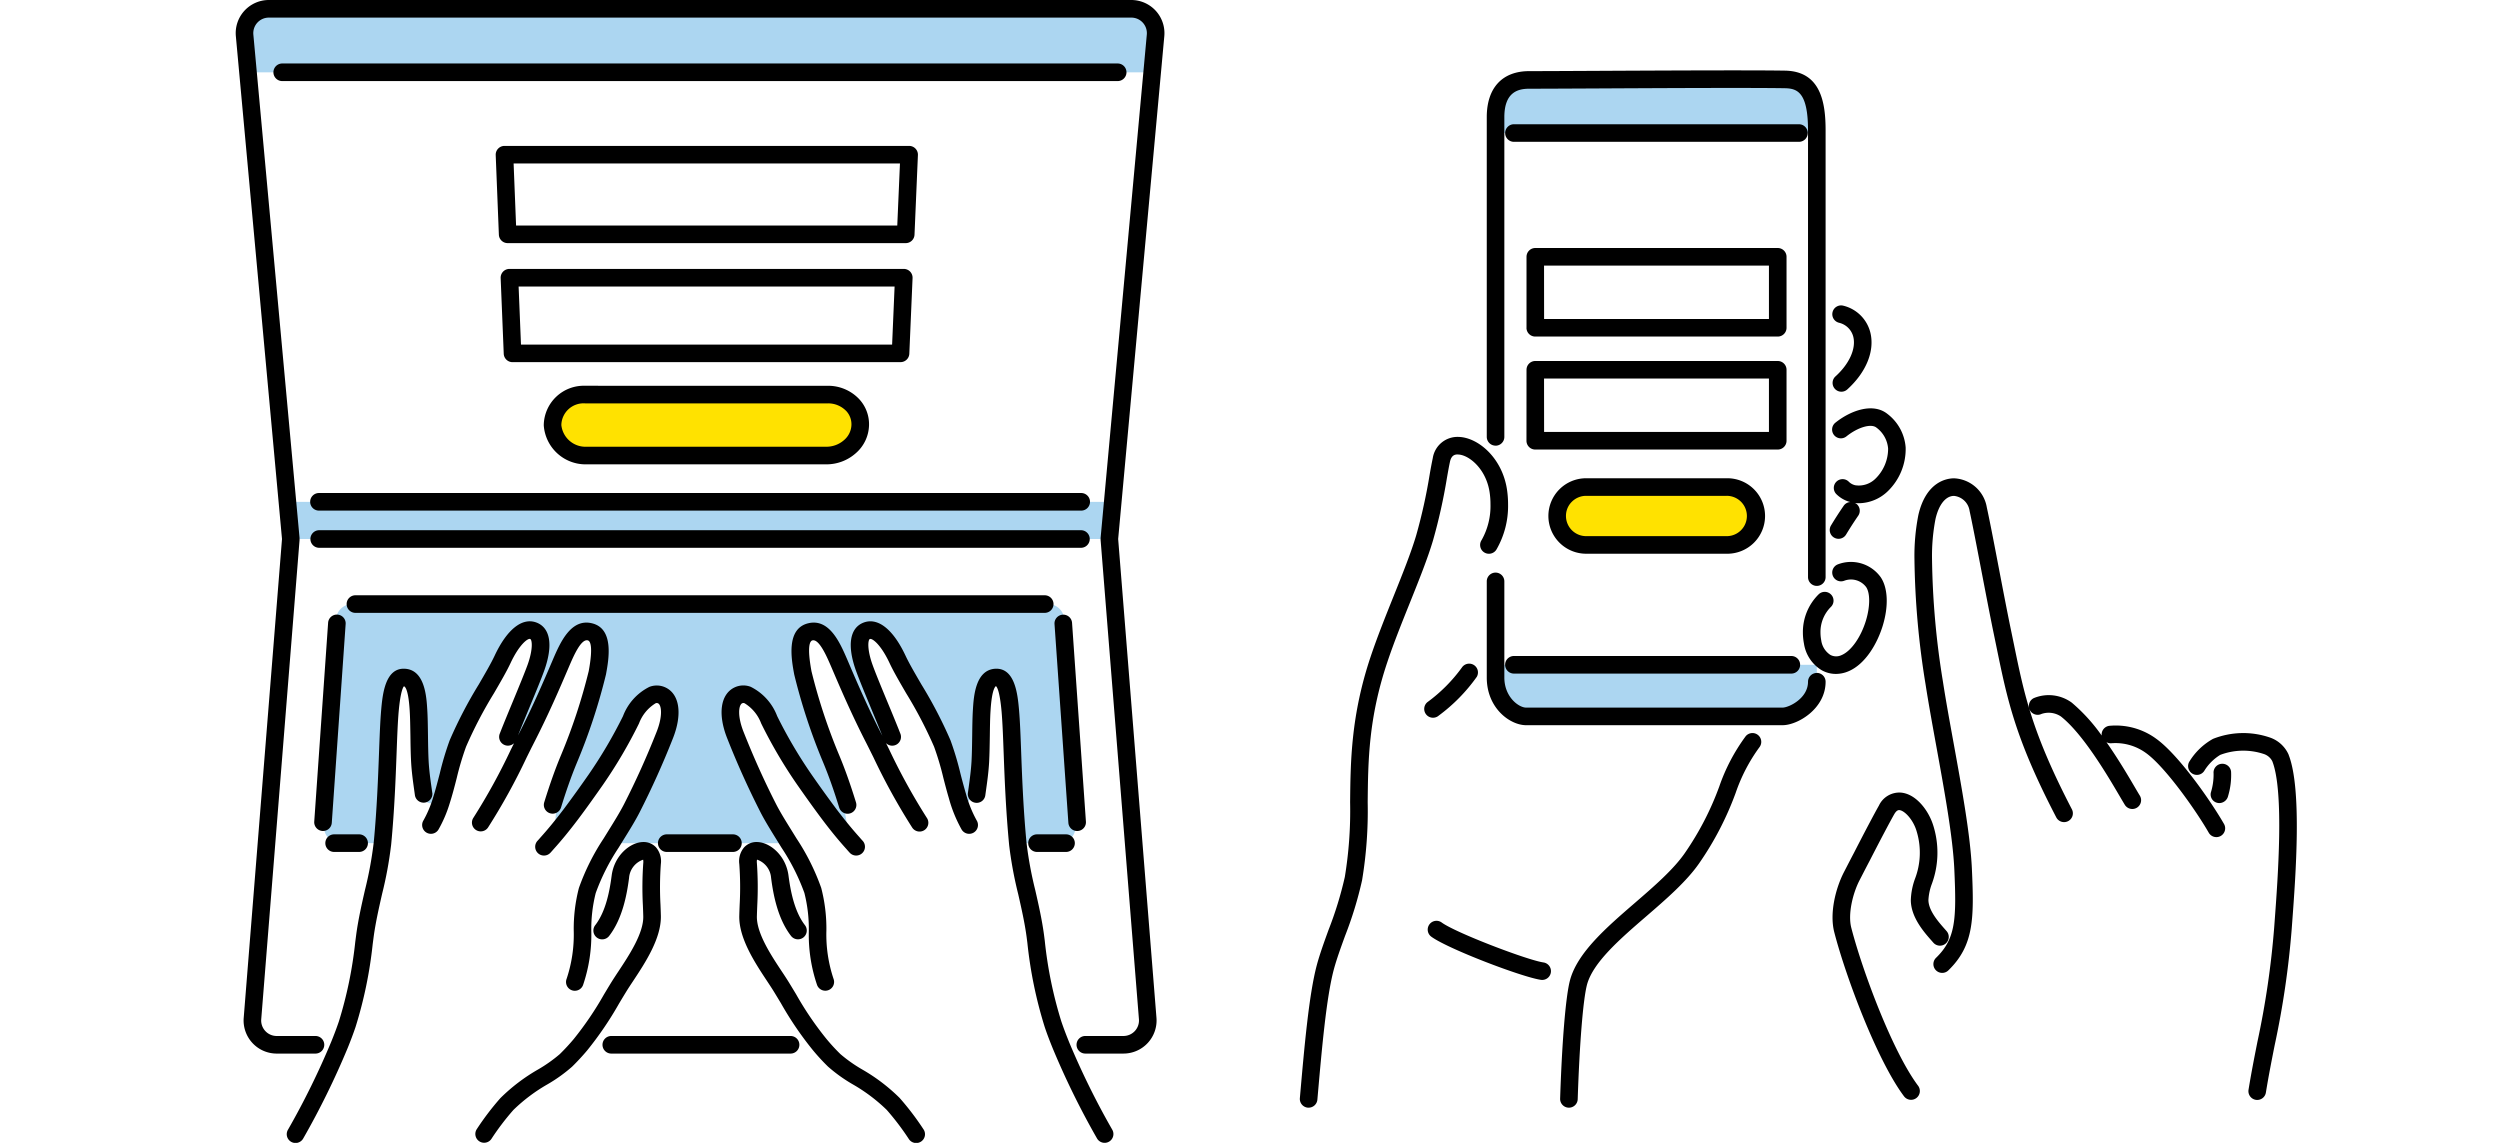 <svg xmlns="http://www.w3.org/2000/svg" width="350" height="160"><path fill="#fff" d="M0 0h350v160H0z"/><path d="M161.779 4.959l-.474 5.165H34.719l-.475-5.165a3.411 3.411 0 013.395-3.724h120.745a3.411 3.411 0 013.395 3.724zm-121.064 70.5h114.591l.477-5.2H40.238zm105.994 9.116H49.306a2.269 2.269 0 00-2.266 2.138l-1.678 28.927a2.27 2.27 0 002.266 2.4h6.5a15.735 15.735 0 01.147-2.755c0-.027.02-.042.025-.068.027-.671.057-1.342.072-2.013.043-1.911-.085-3.819-.012-5.728.146-3.812.8-7.583.872-11.4a1.287 1.287 0 012.564-.106 1.183 1.183 0 01.834 1.172c.011 2.179.26 4.361.123 6.54-.067 1.069-.333 2.12-.36 3.189a11.217 11.217 0 00.379 2.774c.261 1.167.191 3 1.874 2.815a1.626 1.626 0 001.453-1.072c.073-.271.147-.533.235-.793a1.29 1.29 0 01.295-1.081 15.317 15.317 0 002.5-5.593 48.752 48.752 0 012.138-5.467c.692-1.571.969-3.431 2.027-4.814s2.695-2.125 3.411-3.793c.543-1.264 2.36-.506 2.408.652.1 2.448-1.132 4.3-2.387 6.287a11.517 11.517 0 00-1.473 3.811 22.827 22.827 0 01-.7 2.183 1 1 0 01.066.159c.219 1.03.57 1.454 1.691 1.1a2.244 2.244 0 001.276-1.444c.724-1.607 1.356-3.25 2.12-4.842.863-1.8 1.756-3.581 2.643-5.366a8.52 8.52 0 011.1-1.783c.528-.624 1.245-1 1.8-1.582a1.3 1.3 0 011.827 0c1.085 1.312.365 3.6.073 5.1-.54 2.769-1.354 5.457-2.058 8.186-.819 3.181-2.18 6.2-2.9 9.406a17.883 17.883 0 00-.448 3.715v.339a22.773 22.773 0 003.338-3.591c1.183-1.506 2.464-2.942 3.6-4.48 1.242-1.678 2.351-3.45 3.425-5.238a22.294 22.294 0 011.482-2.231 6.852 6.852 0 001.236-1.861 1.3 1.3 0 012.491 0c.659 1.868-.352 3.665-1.022 5.378a68.173 68.173 0 01-2.577 5.759 40.253 40.253 0 01-3.03 5.4c-.756 1.055-1.528 2.061-2.2 3.141h26.424a78.564 78.564 0 01-4.729-7.535c-1.9-3.021-3.909-6.359-4.135-10.007-.083-1.345.263-3.448 2.127-3.055 1.493.313 2.445 2.126 3.033 3.378a63.571 63.571 0 006.287 10.587c1.074 1.468 2.2 2.9 3.3 4.348a17.2 17.2 0 001.949 2.284h.435c-.675-2.146-.775-4.434-1.355-6.622-.747-2.814-1.536-5.618-2.276-8.434a48.373 48.373 0 00-1.49-5.363 35.787 35.787 0 01-1.51-4.255c-.3-1.179-.562-2.664.226-3.715a1.813 1.813 0 013.084.253 17.991 17.991 0 011.37 3.432c.762 1.963 1.7 3.835 2.557 5.753a38.254 38.254 0 001.836 3.688 11.2 11.2 0 001.459 2.157 3.517 3.517 0 001.123-1.112c.213-.484-.1-1.069-.289-1.552-.406-1.041-.866-2.034-1.207-3.1a28.676 28.676 0 01-1.762-9.052 1.312 1.312 0 011.292-1.292c1.711 0 2.46 2.891 3 4.148.949 2.2 2.519 3.969 3.724 6.016a59.387 59.387 0 012.812 6.09c.606 1.363 1.267 2.681 1.828 4.063.263.648 1.062 3.247 1.915 3.393-.26-.045.249-.517.4-.839a8.474 8.474 0 00.525-1.834 32.332 32.332 0 00.208-7.24c-.061-2.29-.317-5.695 1.575-7.4a1.309 1.309 0 012.159.57 24.425 24.425 0 01.732 6.2c.154 2.348.582 4.648.909 6.973.3 2.107.453 4.231.724 6.342.117.908.228 1.818.3 2.731h5.259a2.271 2.271 0 002.267-2.394l-1.574-28.926a2.27 2.27 0 00-2.292-2.154zm65.239 8.495h-2.571v1.783c0 3.427 2.56 5.442 4.285 5.442h35.886c1.528 0 4.805-1.8 4.805-4.852V93.07h-42.4zm37.935-81.95c-6.878-.116-29.9.069-35.793.069-3.219 0-4.713 1.992-4.713 5.211v2.223h44.976v-.37c0-4.846-1.193-7.081-4.47-7.138z" fill="#acd6f1"/><path d="M120.433 59.537a4.154 4.154 0 01-1.453 3 4.957 4.957 0 01-3.315 1.238H82.129a4.621 4.621 0 01-4.768-4.235v-.136a4.353 4.353 0 014.553-4.167h33.992a4.314 4.314 0 014.527 4.3zm121.31 8.654h-19.686a4.053 4.053 0 000 8.106h19.686a4.053 4.053 0 100-8.106z" fill="#ffe200"/><path d="M91.906 102.506c.913-2.271.712-3.806.217-4.043a.4.4 0 00-.361.009 5.6 5.6 0 00-2.3 2.808 67.051 67.051 0 01-5.036 8.571c-1.03 1.471-2.25 3.2-3.5 4.861-1.249 1.648-2.327 2.965-3.4 4.149-.14.163-.3.345-.468.527a1.231 1.231 0 11-1.8-1.681c.148-.157.284-.316.421-.475 1.04-1.151 2.075-2.417 3.278-4a179.686 179.686 0 003.446-4.788 65.343 65.343 0 004.815-8.182 7.576 7.576 0 013.7-4.1 2.863 2.863 0 012.263.088c1.98.946 2.376 3.763 1.005 7.175a117.592 117.592 0 01-4.644 10.308c-.614 1.2-1.419 2.5-2.272 3.871l-.669 1.083a29.784 29.784 0 00-3.2 6.339 20.545 20.545 0 00-.618 5.359 21.79 21.79 0 01-1.158 7.529 1.23 1.23 0 01-1.151.795 1.209 1.209 0 01-.435-.08 1.23 1.23 0 01-.715-1.587 19.523 19.523 0 001-6.728 22.713 22.713 0 01.721-5.991 31.642 31.642 0 013.457-6.924l.676-1.093c.825-1.328 1.6-2.583 2.172-3.694a114.154 114.154 0 004.556-10.106zm-4.2 36.272c.269-.436.59-.92.934-1.44 1.669-2.523 3.956-5.978 3.881-9.125-.013-.552-.034-1.064-.054-1.572a45.113 45.113 0 01.051-5.663 2.988 2.988 0 00-.686-2.358 2.349 2.349 0 00-1.745-.736c-1.856 0-4.09 1.886-4.455 4.7-.265 2.048-.792 4.995-2.3 6.943a1.231 1.231 0 001.948 1.506c1.871-2.421 2.488-5.8 2.79-8.133a2.914 2.914 0 011.969-2.543 1.5 1.5 0 01.021.449 47.966 47.966 0 00-.056 5.939c.02.495.04.995.053 1.532.057 2.374-1.984 5.457-3.473 7.709a63.631 63.631 0 00-.978 1.506c-.37.6-.717 1.181-1.05 1.734a45.7 45.7 0 01-4.246 6.257c-.6.712-1.234 1.4-1.946 2.1a20.357 20.357 0 01-3.025 2.138 25.457 25.457 0 00-5.282 4.013 37.828 37.828 0 00-3.313 4.355 1.231 1.231 0 002.043 1.373 35.421 35.421 0 013.094-4.074 23.753 23.753 0 014.772-3.586 21.509 21.509 0 003.442-2.469 32.967 32.967 0 002.1-2.264 48.235 48.235 0 004.471-6.571c.331-.554.675-1.125 1.04-1.72zM66.287 114.47a1.23 1.23 0 102.032 1.388 87.351 87.351 0 005.417-9.825l.695-1.4c.106-.2.2-.391.29-.568 2.082-4.053 3.664-7.753 4.82-10.455l.153-.359c.619-1.428 1.647-3.829 2.592-3.6.332.076.79.739.132 4.318a79.662 79.662 0 01-3.9 11.809c-.808 1.94-1.549 4.027-2.334 6.571a1.231 1.231 0 002.352.725c.761-2.467 1.478-4.484 2.253-6.348a81.961 81.961 0 004.048-12.308c.384-2.089 1.183-6.436-1.995-7.165-2.931-.69-4.422 2.748-5.41 5.027l-.155.364c-1.142 2.668-2.7 6.323-4.753 10.31l-.006.012c.453-1.139 1.011-2.49 1.57-3.84.874-2.112 1.7-4.106 2.117-5.279 1.252-3.527.844-5.969-1.124-6.7-1.985-.726-4.106.967-5.83 4.644-.5 1.067-1.338 2.511-2.228 4.04a61.557 61.557 0 00-4.069 7.816 41.712 41.712 0 00-1.388 4.649c-.3 1.156-.609 2.351-.963 3.457a15.568 15.568 0 01-1.331 3.125 1.23 1.23 0 102.119 1.251 17.834 17.834 0 001.554-3.622c.377-1.176.7-2.405 1-3.594a40.1 40.1 0 011.3-4.367 59.91 59.91 0 013.9-7.476c.919-1.579 1.788-3.07 2.331-4.238 1.225-2.611 2.417-3.5 2.749-3.376.284.106.415 1.423-.345 3.566-.4 1.113-1.248 3.171-2.071 5.161-.674 1.628-1.357 3.277-1.845 4.535a1.228 1.228 0 002.011 1.316l-.45.905a85.789 85.789 0 01-5.238 9.531zm-5.768-3.466l-.109-.784c-.159-1.132-.324-2.3-.4-3.623-.06-1.152-.077-2.429-.094-3.665-.018-1.307-.034-2.542-.1-3.586-.108-1.794-.331-5.528-3.092-5.719-2.825-.2-3.171 3.668-3.359 5.752-.137 1.568-.213 3.589-.3 5.929-.131 3.518-.294 7.895-.732 12.523a4.976 4.976 0 00-.034.3 53.431 53.431 0 01-1.208 6.487c-.459 2.015-.933 4.1-1.216 6.192l-.139 1.066a58.093 58.093 0 01-2.294 11.126c-.287.85-.65 1.818-1.051 2.8a109.416 109.416 0 01-6.065 12.342 1.231 1.231 0 102.124 1.244 112.179 112.179 0 006.219-12.655c.42-1.028.8-2.047 1.107-2.95a60.12 60.12 0 002.4-11.594l.137-1.048c.269-1.984.731-4.014 1.177-5.978a54.254 54.254 0 001.246-6.709c.012-.068.02-.143.035-.3.456-4.788.621-9.2.753-12.753.086-2.307.16-4.3.292-5.8.257-2.85.637-3.425.732-3.516.063 0 .614.137.81 3.414.061.987.077 2.193.1 3.47.016 1.259.034 2.56.1 3.769.085 1.429.265 2.7.423 3.828l.108.771a1.231 1.231 0 002.439-.33zm43.387-12.545a.4.4 0 01.357.011 5.6 5.6 0 012.3 2.807 67 67 0 005.039 8.575c1.083 1.547 2.256 3.206 3.5 4.862s2.324 2.961 3.375 4.124c.159.184.317.366.487.548a1.231 1.231 0 101.8-1.681 11.745 11.745 0 01-.44-.5c-1.022-1.13-2.057-2.4-3.257-3.978a176.676 176.676 0 01-3.447-4.788 65.4 65.4 0 01-4.817-8.186 7.571 7.571 0 00-3.706-4.1 2.87 2.87 0 00-2.259.086c-1.983.948-2.379 3.765-1.011 7.172a117.927 117.927 0 004.647 10.313c.616 1.2 1.424 2.5 2.279 3.882l.662 1.071a29.758 29.758 0 013.2 6.337 20.539 20.539 0 01.619 5.362 21.79 21.79 0 001.158 7.529 1.231 1.231 0 001.151.795 1.218 1.218 0 00.436-.08 1.23 1.23 0 00.715-1.587 19.524 19.524 0 01-1-6.728 22.7 22.7 0 00-.722-5.994 31.662 31.662 0 00-3.456-6.922l-.669-1.082c-.828-1.331-1.609-2.59-2.179-3.7-1.635-3.2-3.124-6.5-4.552-10.1-.91-2.272-.71-3.807-.21-4.048zm22.063 55.273a25.423 25.423 0 00-5.286-4.02 20.248 20.248 0 01-3.029-2.141 27.185 27.185 0 01-1.933-2.1 45.141 45.141 0 01-4.269-6.278c-.329-.545-.671-1.113-1.039-1.713a57.39 57.39 0 00-.974-1.5c-1.49-2.251-3.53-5.335-3.475-7.708.014-.538.034-1.038.054-1.533a48.065 48.065 0 00-.056-5.945 1.446 1.446 0 01.022-.447 2.914 2.914 0 011.968 2.546c.3 2.332.918 5.712 2.79 8.134a1.231 1.231 0 001.948-1.506c-1.506-1.949-2.032-4.9-2.3-6.944-.366-2.808-2.6-4.694-4.456-4.694a2.349 2.349 0 00-1.745.736 2.984 2.984 0 00-.687 2.352 45.046 45.046 0 01.052 5.669c-.02.508-.041 1.02-.054 1.573-.075 3.146 2.212 6.6 3.882 9.125.343.52.664 1 .93 1.435.362.59.7 1.154 1.028 1.694a47.692 47.692 0 004.488 6.586 29.725 29.725 0 002.091 2.269 21.5 21.5 0 003.446 2.473 23.729 23.729 0 014.777 3.591 36.476 36.476 0 013.093 4.074 1.231 1.231 0 102.036-1.383 38.458 38.458 0 00-3.304-4.343zm9.235-42.7a80.34 80.34 0 01-.742-2.735 42.279 42.279 0 00-1.393-4.655 61.694 61.694 0 00-4.068-7.811c-.89-1.529-1.731-2.973-2.23-4.043-1.722-3.674-3.846-5.365-5.834-4.639-1.962.728-2.369 3.17-1.117 6.7.433 1.218 1.3 3.305 2.212 5.516.541 1.306 1.083 2.612 1.5 3.654l-.039-.077c-2.047-3.987-3.612-7.647-4.755-10.32l-.148-.346c-.985-2.275-2.474-5.7-5.4-5.025-3.186.731-2.387 5.078-2 7.172a82.081 82.081 0 004.047 12.3c.774 1.859 1.49 3.878 2.253 6.35a1.231 1.231 0 002.352-.727c-.787-2.548-1.528-4.636-2.334-6.57a79.841 79.841 0 01-3.9-11.8c-.659-3.584-.2-4.247.138-4.324.928-.209 1.966 2.173 2.583 3.6l.146.34c1.157 2.707 2.742 6.413 4.827 10.473.283.556.6 1.2.955 1.91a89.27 89.27 0 005.448 9.883 1.231 1.231 0 102.034-1.386 87.364 87.364 0 01-5.277-9.591c-.147-.3-.285-.576-.422-.849a1.228 1.228 0 002.02-1.3l-.1-.252a8.5 8.5 0 01-.127-.328 300.28 300.28 0 00-1.529-3.73c-.863-2.084-1.755-4.239-2.166-5.4-.761-2.144-.629-3.462-.352-3.565.341-.113 1.531.766 2.753 3.371.545 1.171 1.414 2.662 2.333 4.242a59.74 59.74 0 013.9 7.472 39.685 39.685 0 011.3 4.371c.243.941.49 1.893.765 2.817a19.343 19.343 0 001.788 4.4 1.231 1.231 0 002.121-1.251 17 17 0 01-1.54-3.845zm14.434 34.771c-.4-.982-.765-1.95-1.05-2.795a58.109 58.109 0 01-2.319-11.295l-.116-.9c-.283-2.092-.757-4.178-1.216-6.194a53.449 53.449 0 01-1.217-6.57 1.955 1.955 0 00-.013-.131c-.449-4.716-.612-9.092-.744-12.609-.087-2.341-.162-4.363-.3-5.934-.188-2.081-.534-5.924-3.355-5.75-2.766.191-2.989 3.925-3.1 5.716-.066 1.047-.082 2.283-.1 3.59-.017 1.235-.034 2.512-.094 3.655-.08 1.334-.245 2.507-.4 3.642l-.108.774a1.23 1.23 0 001.054 1.384 1.216 1.216 0 001.385-1.054l.106-.76c.159-1.128.34-2.406.426-3.848.063-1.2.08-2.5.1-3.76.018-1.277.034-2.483.1-3.474.2-3.273.747-3.406.753-3.435.152.116.533.691.789 3.538.132 1.507.207 3.5.292 5.809.133 3.547.3 7.962.762 12.832.007.091.015.144.014.135a55.073 55.073 0 001.258 6.794c.446 1.964.908 3.994 1.176 5.974l.113.885a60.3 60.3 0 002.428 11.767c.3.9.685 1.917 1.105 2.945a112.113 112.113 0 006.22 12.655 1.23 1.23 0 102.123-1.244 109.263 109.263 0 01-6.074-12.34zM161.806 1.51A4.647 4.647 0 00158.381 0H37.639a4.64 4.64 0 00-4.62 5.066l6.461 70.393-5.361 67.035a4.634 4.634 0 004.621 5.007h5.426a1.231 1.231 0 100-2.462H38.74a2.171 2.171 0 01-2.167-2.349l5.369-67.139c0-.037-.012-.069-.012-.106s.014-.068.011-.1l-6.471-70.5a2.177 2.177 0 012.169-2.38h120.745a2.177 2.177 0 012.169 2.379l-6.471 70.5c0 .036.012.069.012.1a.947.947 0 00-.013.106l5.37 67.139a2.173 2.173 0 01-2.168 2.349h-5.336a1.231 1.231 0 000 2.462h5.336a4.635 4.635 0 004.622-5.007l-5.362-67.034 6.461-70.394a4.656 4.656 0 00-1.198-3.555zm-4.1 8.609a1.23 1.23 0 00-1.231-1.23H39.546a1.231 1.231 0 100 2.461h116.931a1.231 1.231 0 001.229-1.231zM43.424 70.254a1.23 1.23 0 001.23 1.231h106.715a1.23 1.23 0 000-2.461H44.654a1.23 1.23 0 00-1.23 1.23zM147.491 84.57a1.231 1.231 0 00-1.231-1.231h-96.5a1.231 1.231 0 000 2.462h96.5a1.231 1.231 0 001.231-1.231zm-36.81 60.469h-25.1a1.231 1.231 0 100 2.462h25.1a1.231 1.231 0 100-2.462zm-65.544-28.7h.087a1.23 1.23 0 001.226-1.145l1.941-27.836a1.23 1.23 0 10-2.455-.171l-1.942 27.836a1.23 1.23 0 001.143 1.312zm1.606 2.932h3.5a1.231 1.231 0 100-2.461h-3.5a1.231 1.231 0 000 2.461zm46.637 0h9.195a1.231 1.231 0 100-2.461H93.38a1.231 1.231 0 100 2.461zm51.767 0h4.133a1.231 1.231 0 000-2.461h-4.133a1.231 1.231 0 000 2.461zm5.739-2.932a1.23 1.23 0 001.143-1.313l-1.942-27.836a1.231 1.231 0 00-2.456.171l1.942 27.836a1.23 1.23 0 001.226 1.145zm-22.855-83.48a1.23 1.23 0 01-1.229 1.178h-55.73a1.231 1.231 0 01-1.23-1.182l-.443-11.148a1.232 1.232 0 011.23-1.28h56.649a1.23 1.23 0 011.23 1.284zm-2.037-9.97H71.906l.345 8.686h53.367zm.081 27.813H71.753a1.231 1.231 0 01-1.23-1.18l-.431-10.593a1.232 1.232 0 011.23-1.281h55.207a1.23 1.23 0 011.23 1.284l-.454 10.593a1.231 1.231 0 01-1.23 1.173zm-.831-10.592H72.606l.331 8.131h51.959zm-9.341 13.9a5.966 5.966 0 014.293 1.774 5.168 5.168 0 011.467 3.806 5.36 5.36 0 01-1.869 3.873 6.177 6.177 0 01-4.129 1.545H82.129a5.871 5.871 0 01-6-5.424v-.177a5.606 5.606 0 015.783-5.4zm2.519 3.481a3.5 3.5 0 00-2.519-1.019H81.914a3.112 3.112 0 00-3.322 2.935v.136a3.4 3.4 0 003.537 3h33.536a3.724 3.724 0 002.494-.924 2.925 2.925 0 001.043-2.116 2.73 2.73 0 00-.78-2.018zm-73.768 19.2h106.715a1.231 1.231 0 000-2.461H44.654a1.231 1.231 0 000 2.461zm164.724-14.294a1.231 1.231 0 001.23-1.231V16.402c0-3.568 1.988-3.98 3.483-3.98 1.821 0 5.278-.018 9.389-.039 9.133-.048 21.643-.112 26.382-.031 1.718.03 3.261.5 3.261 5.9v62.543a1.23 1.23 0 102.461 0V18.252c0-3.847-.646-8.275-5.68-8.363-4.767-.078-17.292-.017-26.437.03-4.1.022-7.557.039-9.376.039-3.778 0-5.944 2.348-5.944 6.442v44.759a1.231 1.231 0 001.231 1.231zm44.975 31.817a1.23 1.23 0 00-1.23 1.231c0 2.337-2.686 3.621-3.576 3.621h-35.885c-1.037 0-3.054-1.486-3.054-4.211V81.36a1.231 1.231 0 00-2.461 0v13.495c0 4.3 3.261 6.673 5.515 6.673h35.885c2.129 0 6.037-2.31 6.037-6.083a1.231 1.231 0 00-1.231-1.238zm-43.636-1.143a1.231 1.231 0 001.231 1.231h38.838a1.231 1.231 0 100-2.462h-38.838a1.231 1.231 0 00-1.231 1.219zm42.366-74.446a1.231 1.231 0 00-1.231-1.23h-39.9a1.23 1.23 0 100 2.461h39.9a1.231 1.231 0 001.231-1.238zm-50.517 48.314c.159-.9.295-1.669.429-2.283.2-.932.7-1.056 1.145-1.025 1.46.042 3.865 1.919 4.394 5.207a11.306 11.306 0 01.134 1.771 9.71 9.71 0 01-1.241 5 1.231 1.231 0 102.073 1.327 12.167 12.167 0 001.63-6.33 13.852 13.852 0 00-.166-2.163c-.707-4.4-4.056-7.2-6.753-7.275a3.506 3.506 0 00-3.621 2.957 65.75 65.75 0 00-.448 2.383 75.475 75.475 0 01-1.869 8.421c-.716 2.422-1.906 5.39-3.166 8.531-1.123 2.8-2.284 5.7-3.212 8.459-2.759 8.218-2.822 14.678-2.878 20.378a57.336 57.336 0 01-.742 10.481 51.276 51.276 0 01-2.285 7.425c-.628 1.734-1.223 3.373-1.633 4.9-1.112 4.165-1.755 11.522-2.376 18.637a1.231 1.231 0 001.119 1.333h.109a1.23 1.23 0 001.224-1.124c.613-7.01 1.245-14.258 2.3-18.214.382-1.42.959-3.01 1.569-4.694a53.082 53.082 0 002.388-7.8 59.234 59.234 0 00.786-10.924c.057-5.787.115-11.77 2.75-19.62.9-2.7 2.053-5.557 3.163-8.325 1.283-3.2 2.494-6.215 3.243-8.75a77.772 77.772 0 001.934-8.683zm-1.172 33.267a24.042 24.042 0 005.355-5.448 1.23 1.23 0 00-2.087-1.3 22.015 22.015 0 01-4.813 4.835 1.231 1.231 0 101.545 1.917zm56.021-55.031a2.69 2.69 0 012.052 2c.39 1.656-.568 3.771-2.5 5.521a1.231 1.231 0 101.653 1.825c2.635-2.387 3.847-5.345 3.242-7.91a5.152 5.152 0 00-3.784-3.81 1.231 1.231 0 00-.663 2.371zm-.653 30.082a1.231 1.231 0 001.689-.42c.544-.9 1.068-1.716 1.7-2.638a1.231 1.231 0 00-.318-1.711 1.172 1.172 0 00-.17-.072 4.947 4.947 0 00.58.037 5.939 5.939 0 004.09-1.724 8.222 8.222 0 002.459-6.079 6.5 6.5 0 00-2.54-4.692c-1.978-1.6-5.079-.547-7.274 1.2a1.231 1.231 0 101.534 1.925c1.607-1.282 3.449-1.815 4.192-1.215a4.049 4.049 0 011.632 2.933 5.856 5.856 0 01-1.779 4.22 3.307 3.307 0 01-2.815.915 1.843 1.843 0 01-.915-.5 1.23 1.23 0 10-1.729 1.75 4.271 4.271 0 001.948 1.1 1.206 1.206 0 00-.924.513 54.119 54.119 0 00-1.779 2.761 1.231 1.231 0 00.419 1.699zm-1.677 18.6a4.046 4.046 0 001.938.492 4.506 4.506 0 001.724-.354c2.441-1.008 4.1-3.969 4.84-6.405.83-2.736.726-5.264-.279-6.766a5.125 5.125 0 00-6.015-1.812 1.231 1.231 0 00.9 2.292 2.654 2.654 0 013.07.89c.573.855.56 2.735-.03 4.682-.712 2.346-2.088 4.292-3.425 4.844a1.733 1.733 0 01-1.551-.028 2.894 2.894 0 01-1.285-2.051 5.941 5.941 0 01-.106-1.114 4.945 4.945 0 011.476-3.574 1.23 1.23 0 10-1.755-1.725 7.421 7.421 0 00-2.183 5.3 8.421 8.421 0 00.149 1.571 5.282 5.282 0 002.532 3.76zm-10.719 9.258a26.234 26.234 0 00-3.669 7 41.064 41.064 0 01-4.819 9.313c-1.6 2.316-4.354 4.7-7.018 7-3.96 3.423-8.055 6.962-9.071 10.845-.594 2.3-1.106 8.481-1.371 16.532a1.231 1.231 0 001.19 1.27h.042a1.231 1.231 0 001.229-1.19c.255-7.764.751-13.894 1.292-15.994.822-3.138 4.623-6.424 8.3-9.6 2.781-2.4 5.657-4.889 7.434-7.464a43.215 43.215 0 005.084-9.81 23.882 23.882 0 013.333-6.407 1.232 1.232 0 00-1.955-1.5zm-28.284 31.627c-2.237-.32-12.29-4.155-14.243-5.59a1.23 1.23 0 10-1.458 1.982c2.3 1.694 12.708 5.667 15.353 6.045a1.3 1.3 0 00.176.012 1.231 1.231 0 00.172-2.449zm65.838-44.683l-.41-1.99c-.458-2.2-1.071-5.394-1.664-8.489l-.4-2.087c-.408-2.127-.925-4.788-1.3-6.5a4.859 4.859 0 00-4.573-4.028h-.008c-.91 0-3.916.379-5 5.169a29.529 29.529 0 00-.542 6.132 116.257 116.257 0 001.55 17.506c.428 2.75.964 5.693 1.531 8.81 1.126 6.188 2.29 12.587 2.5 17.11.321 7.045.188 9.746-2.565 12.41a1.231 1.231 0 001.712 1.769c3.627-3.509 3.63-7.314 3.311-14.291-.217-4.689-1.4-11.17-2.537-17.439-.564-3.1-1.1-6.029-1.52-8.749a113.9 113.9 0 01-1.521-17.116 27.288 27.288 0 01.482-5.6c.46-2.036 1.43-3.25 2.6-3.25a2.456 2.456 0 012.174 2.092c.366 1.686.879 4.329 1.284 6.442l.4 2.087c.6 3.1 1.21 6.312 1.671 8.527l.409 1.982c1.529 7.455 2.633 12.841 8.375 23.878a1.231 1.231 0 002.184-1.137c-5.579-10.738-6.657-15.98-8.143-23.238zm-9.514 42.03a1.231 1.231 0 00.114-1.737l-.213-.243c-.921-1.041-2.313-2.616-2.328-4.1a7.52 7.52 0 01.477-2.257 12.638 12.638 0 00.321-7.775 9.557 9.557 0 00-.3-.922c-.748-1.929-2.393-3.943-4.383-4.094a3.16 3.16 0 00-3.045 1.82c-.607 1.063-1.975 3.653-3.479 6.588-.36.683-.715 1.37-1.06 2.039l-.382.74c-1.151 2.259-2.01 5.715-1.333 8.35 1.6 6.211 6 17.968 9.768 22.984a1.231 1.231 0 001.97-1.477c-3.576-4.765-7.8-16.1-9.354-22.121-.491-1.91.2-4.776 1.139-6.612l.38-.736a231.6 231.6 0 011.055-2.031c1.473-2.873 2.853-5.486 3.433-6.5.353-.617.629-.594.722-.59.643.049 1.711 1.077 2.273 2.526.086.226.155.452.211.658a10.225 10.225 0 01-.288 6.417 9.559 9.559 0 00-.589 3.02c.024 2.4 1.852 4.469 2.945 5.7l.206.235a1.231 1.231 0 001.74.118zm29.38-28.725a9.581 9.581 0 00-6.48-1.749 1.229 1.229 0 00-1.068 1.364 24.344 24.344 0 00-4.192-4.611 5.466 5.466 0 00-5.307-.635 1.231 1.231 0 101.066 2.22 3.09 3.09 0 012.72.35c3.117 2.451 6.557 8.312 8.211 11.128.309.526.562.957.747 1.256a1.232 1.232 0 002.093-1.3c-.179-.288-.421-.7-.717-1.206-.9-1.537-2.316-3.94-3.954-6.277a1.21 1.21 0 00.706.149 7.27 7.27 0 014.762 1.323c2.724 1.906 7.142 8.209 8.85 11.2a1.231 1.231 0 102.138-1.221c-1.755-3.069-6.368-9.745-9.577-11.991zm18.627 2.3a4.444 4.444 0 00-2.611-2.406 11.472 11.472 0 00-7.985.185 9.038 9.038 0 00-3.279 3.135 1.23 1.23 0 102.1 1.278 6.757 6.757 0 012.192-2.171 9.112 9.112 0 016.052-.142 2.049 2.049 0 011.24 1.029c1.674 4.253.772 16.431.337 22.284l-.071.969a121.4 121.4 0 01-2.348 16.022c-.425 2.148-.864 4.37-1.243 6.7a1.231 1.231 0 102.43.394c.372-2.286.787-4.389 1.228-6.615a123.515 123.515 0 002.388-16.321l.071-.966c.483-6.498 1.38-18.591-.508-23.374zm-9.4 1.268a1.232 1.232 0 00-1.112 1.34 8.471 8.471 0 01-.382 2.684 1.2 1.2 0 00.923 1.445 1.18 1.18 0 00.269.03 1.278 1.278 0 001.221-.982 10.2 10.2 0 00.42-3.4 1.229 1.229 0 00-1.346-1.116zm-97.3-61.044v-9.936a1.231 1.231 0 011.231-1.231h33.94a1.231 1.231 0 011.231 1.231v9.936a1.231 1.231 0 01-1.231 1.231h-33.948a1.231 1.231 0 01-1.23-1.23zm2.462-1.231h31.478v-7.474h-31.486zm-2.462 7.113a1.231 1.231 0 011.231-1.23h33.94a1.231 1.231 0 011.231 1.23v9.935a1.231 1.231 0 01-1.231 1.231h-33.948a1.231 1.231 0 01-1.231-1.231zm2.462 8.7h31.478v-7.473h-31.486zm25.576 6.485a5.284 5.284 0 110 10.567h-19.694a5.289 5.289 0 01-5.283-5.283 5.285 5.285 0 015.283-5.284zm0 2.462h-19.694a2.833 2.833 0 00-1.99.821 2.778 2.778 0 00-.832 2 2.826 2.826 0 002.822 2.822h19.686a2.822 2.822 0 000-5.644z"/></svg>